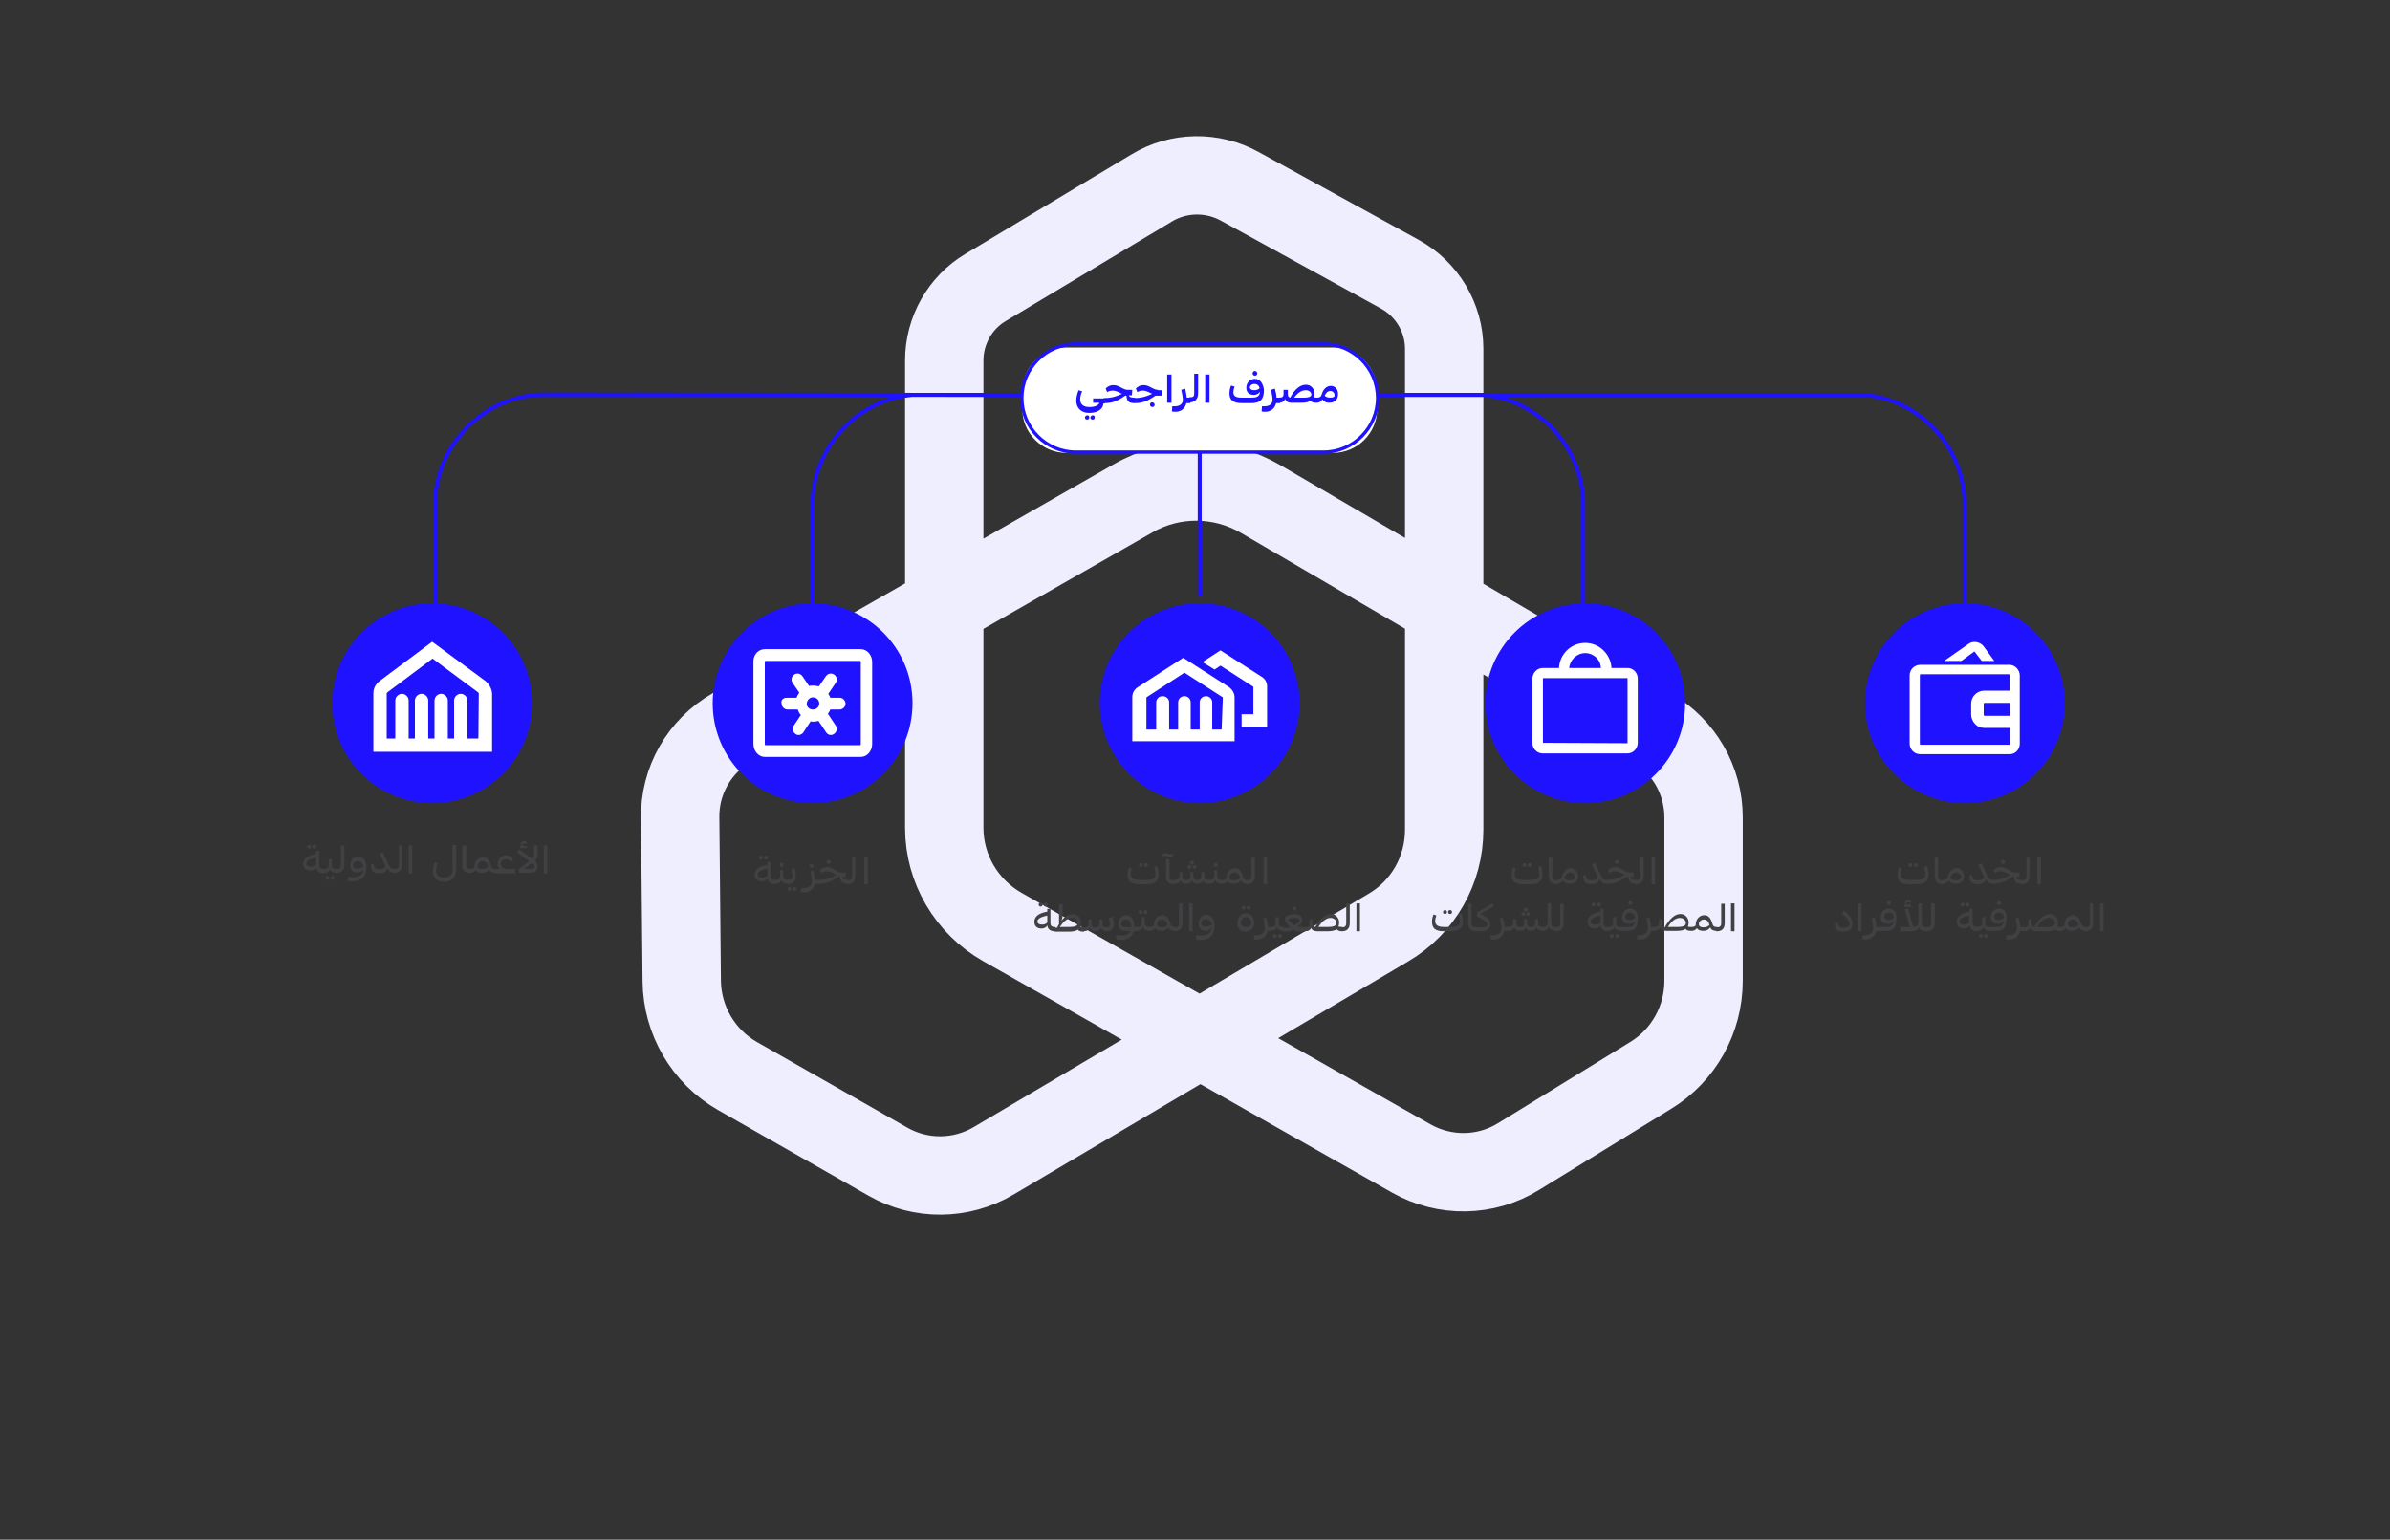 <?xml version="1.0" encoding="utf-8"?>
<!-- Generator: Adobe Illustrator 25.4.1, SVG Export Plug-In . SVG Version: 6.00 Build 0)  -->
<svg version="1.1" id="Layer_1" xmlns="http://www.w3.org/2000/svg" xmlns:xlink="http://www.w3.org/1999/xlink" x="0px" y="0px"
	 viewBox="0 0 610 393" style="enable-background:new 0 0 610 393;" xml:space="preserve">
<rect x="0" y="0" width="610" height="393" fill="#333333" stroke="none"/>
<style type="text/css">
	.st0{display:none;fill:none;stroke:#E9E7FF;stroke-width:4;}
	.st1{fill:none;stroke:#5572FF;stroke-width:19;stroke-miterlimit:10;}
	.st2{fill:none;stroke:#EFEEFF;stroke-width:20;stroke-miterlimit:10;}
	.st3{fill:none;stroke:#1F12FF;stroke-linecap:round;stroke-linejoin:round;}
	.st4{fill:#1F12FF;}
	.st5{fill:#FFFFFF;}
	.st6{fill:none;stroke:#1F12FF;stroke-width:0.844;stroke-miterlimit:10;}
	.st7{fill:#414042;}
	
	
	

	
	
</style>
<line id="bl1" class="st0" x1="-0.2" y1="182.2" x2="617.7" y2="182.2"/>
<path id="ln2" class="st1" d="M186.9,185.6l102.3-58.4c10.1-5.8,22.5-5.7,32.6,0.2l99.8,58.3c8.2,4.8,13.2,13.5,13.2,22.9v41.8
	c0,9.8-5.1,19-13.5,24.1l-33.7,20.7c-8.4,5.2-18.9,5.3-27.4,0.5l-104.4-59.1c-9.1-5.2-14.8-14.8-14.8-25.3V92
	c0-7.6,4-14.7,10.5-18.6L293.9,48c6.9-4.2,15.6-4.3,22.6-0.4L357.3,70c6.9,3.8,11.3,11.1,11.3,19v122.8c0,10.3-5.4,19.8-14.3,25
	l-100.7,59.5c-8.3,4.9-18.6,5-27,0.2l-38.3-21.8c-8.8-5-14.2-14.3-14.3-24.3l-0.4-41.5C173.4,199.3,178.5,190.4,186.9,185.6z"/>
<path id="ln1" class="st2" d="M186.9,185.6l102.3-58.4c10.1-5.8,22.5-5.7,32.6,0.2l99.8,58.3c8.2,4.8,13.2,13.5,13.2,22.9v41.8
	c0,9.8-5.1,19-13.5,24.1l-33.7,20.7c-8.4,5.2-18.9,5.3-27.4,0.5l-104.4-59.1c-9.1-5.2-14.8-14.8-14.8-25.3V92
	c0-7.6,4-14.7,10.5-18.6L293.9,48c6.9-4.2,15.6-4.3,22.6-0.4L357.3,70c6.9,3.8,11.3,11.1,11.3,19v122.8c0,10.3-5.4,19.8-14.3,25
	l-100.7,59.5c-8.3,4.9-18.6,5-27,0.2l-38.3-21.8c-8.8-5-14.2-14.3-14.3-24.3l-0.4-41.5C173.4,199.3,178.5,190.4,186.9,185.6z"/>
<path id="l1" class="st3" d="M351.6,100.8h124.5c13.8,1.4,24.6,12.7,25.3,26.7v26.4"/>
<path id="l5" class="st3" d="M260.9,100.8l-123-0.1c-14,0.7-25.3,11.6-26.7,25.3v27.8"/>
<path id="l2" class="st3" d="M351.6,100.8h27.1c13.8,1.4,24.6,12.7,25.4,26.7v26.4"/>
<path id="l4" class="st3" d="M260.9,100.8h-28.2c-13.8,1.4-24.6,12.7-25.3,26.7v27"/>
<line id="l3" class="st3" x1="306.2" y1="102.4" x2="306.2" y2="151.9"/>
<g id="c2">
	<path class="st4" d="M404.6,205c-14.1,0-25.5-11.4-25.5-25.5s11.4-25.5,25.5-25.5c14.1,0,25.5,11.4,25.5,25.5S418.7,205,404.6,205"
		/>
	<path class="st5" d="M393.8,189.6C393.8,189.6,393.8,189.7,393.8,189.6l21.6,0.1c0,0,0,0,0-0.1v-16.4v-0.1h-21.6v0.1V189.6z
		 M404.6,166.7c-2.1,0-3.9,1.7-4.1,3.8h8.1C408.5,168.3,406.7,166.7,404.6,166.7 M393.8,170.5h4.1c0.2-3.6,3.1-6.4,6.7-6.4
		s6.5,2.9,6.7,6.4h4.1c1.4,0,2.6,1.2,2.6,2.7v16.4c0,1.5-1.2,2.7-2.6,2.7h-21.7c-1.4,0-2.6-1.2-2.6-2.7v-16.4
		C391.2,171.7,392.3,170.5,393.8,170.5"/>
</g>
<g id="c1">
	<path class="st4" d="M501.5,205c14.1,0,25.5-11.4,25.5-25.5S515.6,154,501.5,154c-14.1,0-25.5,11.4-25.5,25.5
		C476,193.5,487.4,205,501.5,205"/>
	<path class="st5" d="M512.9,190.1h-22.8c0,0-0.1-0.1-0.1-0.3v-17.4c0-0.1,0.1-0.2,0.1-0.3h22.7c0,0,0.1,0.1,0.1,0.3v3.9h-1.6
		c0,0-3.2,0-4.9,0c-1.8,0-3.3,1.5-3.3,3.3c0,0.3,0,0.7,0,1c0,0.6,0,1.2,0,1.8c0,0.9,0.4,1.8,1.1,2.5c0.6,0.6,1.4,0.9,2.3,0.9h0.1
		c0.7,0,4,0,6.4,0v4.1C512.9,190,512.9,190.1,512.9,190.1 M506.3,180.6c0-0.3,0-0.7,0-1c0-0.1,0.1-0.2,0.2-0.2c1.6,0,4.8,0,4.8,0
		h1.7v3.3c-2,0-5.8,0-6.5,0c-0.1,0-0.2-0.1-0.2-0.3C506.3,181.8,506.3,181.2,506.3,180.6 M512.9,169.7h-22.8c-1.5,0-2.7,1.2-2.7,2.7
		v17.4c0,1.5,1.2,2.7,2.7,2.7h22.8c1.5,0,2.6-1.2,2.6-2.7v-17.4C515.5,171,514.3,169.7,512.9,169.7"/>
	<path class="st5" d="M503.9,166.3c0.1,0,0.2,0.1,0.2,0.2l1.7,2.2h3.2l-2.7-3.7c-0.9-1.2-2.7-1.5-3.8-0.7l-6.3,4.4h4.4L503.9,166.3z
		"/>
</g>
<g id="c3">
	<path class="st4" d="M306.2,205c14.1,0,25.5-11.4,25.5-25.5S320.3,154,306.2,154c-14.1,0-25.5,11.3-25.5,25.4S292.1,205,306.2,205"
		/>
	<path class="st5" d="M311.8,186.2h-2.4v-6.9c0-0.9-0.7-1.6-1.6-1.6c-0.9,0-1.6,0.7-1.6,1.6v6.9h-2.3v-6.9c0-0.9-0.7-1.6-1.6-1.6
		c-0.9,0-1.6,0.7-1.6,1.6v6.9h-2.3v-6.9c0-0.9-0.7-1.6-1.7-1.6c-0.9,0-1.6,0.7-1.6,1.6v6.9h-2.5V178l0,0l9.7-6.3l9.8,6.3l0,0
		L311.8,186.2z M313.7,175.4l-11.7-7.5l-11.6,7.5l0,0c-0.9,0.6-1.4,1.5-1.4,2.5v11.3h26.1V178C315.1,177,314.6,176.1,313.7,175.4"/>
	<path class="st5" d="M322.1,172.8l-10.6-6.8l-4.6,3l3.1,1.9l1.5-1l8.4,5.4v7h-3v3.2h6.5v-10.3C323.4,174.2,322.9,173.3,322.1,172.8
		"/>
</g>
<g id="c5">
	<path class="st4" d="M110.3,205c14.1,0,25.5-11.4,25.5-25.5S124.4,154,110.3,154s-25.5,11.4-25.5,25.5S96.2,205,110.3,205"/>
	<path class="st5" d="M122.1,188.5h-2.8v-9.7c0-0.9-0.8-1.7-1.7-1.7s-1.7,0.8-1.7,1.7v9.7h-1.6v-9.7c0-0.9-0.8-1.7-1.7-1.7
		s-1.7,0.8-1.7,1.7v9.7h-1.6v-9.7c0-0.9-0.8-1.7-1.7-1.7s-1.7,0.8-1.7,1.7v9.7h-1.6v-9.7c0-0.9-0.8-1.7-1.7-1.7s-1.7,0.8-1.7,1.7
		v9.7h-2.2V177c0-0.1,0.1-0.2,0.2-0.3l11.5-8.6l11.6,8.6c0.1,0.1,0.2,0.2,0.2,0.3L122.1,188.5z M124,173.9l-13.7-10.1l-13.5,10.1
		l0,0c-1,0.8-1.5,1.9-1.5,3.1v14.9h30.3V177C125.5,175.8,124.9,174.7,124,173.9"/>
</g>
<g id="c4">
	<path class="st4" d="M207.4,205c-14.1,0-25.5-11.4-25.5-25.5s11.4-25.5,25.5-25.5s25.5,11.4,25.5,25.5
		C232.9,193.5,221.5,205,207.4,205"/>
	<path class="st5" d="M195.2,189.9c0,0.1,0,0.2,0.1,0.3h24.3c0,0,0.1-0.2,0.1-0.3V169c0-0.1,0-0.2-0.1-0.3h-24.3
		c0,0.1-0.1,0.2-0.1,0.3V189.9z M195.2,165.7h24.5c1.6,0,2.9,1.5,2.9,3.3v20.9c0,1.8-1.3,3.3-2.9,3.3h-24.5c-1.6,0-2.9-1.5-2.9-3.3
		V169C192.2,167.2,193.5,165.7,195.2,165.7"/>
	<path class="st5" d="M209.1,179.6c0-0.9-0.7-1.6-1.6-1.6s-1.5,0.7-1.6,1.6c0,0.9,0.7,1.5,1.6,1.5
		C208.4,181.1,209.1,180.4,209.1,179.6 M200.7,178.1h2.6c0.2-0.5,0.4-0.9,0.7-1.3l-1.7-2.5c-0.5-0.7-0.3-1.6,0.4-2.1
		c0.7-0.5,1.6-0.3,2.1,0.4l1.7,2.5c0.3-0.1,0.7-0.1,1.1-0.1c0.5,0,1,0.1,1.4,0.2l1.8-2.6c0.5-0.7,1.4-0.9,2.1-0.4s0.9,1.4,0.4,2.1
		l-1.9,2.8c0.2,0.3,0.4,0.6,0.5,1h2.4c0.8,0,1.5,0.7,1.5,1.5s-0.7,1.5-1.5,1.5h-2.4c-0.1,0.4-0.4,0.8-0.6,1.1l2,3
		c0.5,0.7,0.3,1.6-0.4,2.1c-0.3,0.2-0.5,0.3-0.8,0.3c-0.5,0-0.9-0.2-1.2-0.6l-2-3c-0.4,0.1-0.8,0.2-1.2,0.2c-0.3,0-0.6,0-0.8-0.1
		L205,187c-0.3,0.4-0.8,0.6-1.2,0.6c-0.3,0-0.6-0.1-0.8-0.3c-0.7-0.5-0.9-1.4-0.4-2.1l1.8-2.7c-0.4-0.4-0.6-0.9-0.8-1.4H201
		c-0.8,0-1.5-0.7-1.5-1.5C199.2,178.8,199.9,178.1,200.7,178.1"/>
</g>
<g id="c0">
	<path class="st5" d="M340.2,88.7c6.3,0,11.3,5.1,11.3,11.3v4.3c0,6.3-5.1,11.3-11.3,11.3h-68c-6.3,0-11.3-5.1-11.3-11.3V100
		c0-6.3,5.1-11.3,11.3-11.3H340.2z"/>
	<path class="st6" d="M337.8,87.8c7.6,0,13.8,6.2,13.8,13.8c0,7.6-6.2,13.8-13.8,13.8h-63.2c-7.6,0-13.8-6.2-13.8-13.8
		c0-7.6,6.2-13.8,13.8-13.8H337.8z"/>
	<path class="st4" d="M339.5,101.5c-0.8,0-1.2-0.3-1.4-0.5c0.3-0.7,0.8-1.2,1.4-1.2c0.7,0,1.1,0.5,1.1,1
		C340.7,101.3,340.3,101.5,339.5,101.5 M339.7,98.5c-1.1,0-2,0.8-2.4,2.3c-0.2,0.6-0.7,0.7-1.1,0.7l-0.2,0l-0.1,1.3l0.2,0
		c0.6,0,1.2-0.3,1.4-0.9c0.3,0.5,0.8,0.9,1.8,0.9c1.4,0,2.2-0.9,2.2-2.1C341.6,99.5,340.8,98.5,339.7,98.5 M330.3,101.5
		c0.8-1.1,1.8-1.9,3-1.9c0.9,0,1.4,0.6,1.4,1.1c0,0.6-0.8,0.8-1.8,0.8H330.3z M336.2,101.5c-0.4,0-0.6,0-0.8-0.1
		c0.1-0.3,0.1-0.5,0.1-0.9c0-1.2-0.8-2.3-2.2-2.3c-1.5,0-2.9,1.2-4,3.3c-0.4-0.1-0.6-0.3-0.6-0.9v-1.1h-1.1v1.1
		c0,0.7-0.4,0.9-1.1,0.9l-0.2,0l-0.1,1.3l0.2,0c0.8,0,1.4-0.3,1.6-1c0.2,0.7,0.8,1,1.5,1h2.9c0.9,0,1.7-0.2,2.1-0.5
		c0.2,0.3,0.6,0.5,1.4,0.5l0.2,0l0.1-1.3L336.2,101.5z M325.8,101.5c0-0.7-0.2-1.5-0.4-2.3l-1,0.3c0.2,1,0.4,1.9,0.4,2.6
		c0,0.8-0.6,1.6-2,1.6c-0.2,0-0.5,0-0.7,0l-0.1,1.3c0.2,0.1,0.5,0.1,1,0.1c1.4,0,2.4-0.9,2.7-2.2h0.8l0.2,0l0.1-1.3l-0.2-0.1H325.8z
		 M320.1,99.6c-0.7,0-1.1-0.3-1.1-0.7c0-0.4,0.4-0.9,1.2-0.9c0.8,0,1.2,0.6,1.3,1.1C321.2,99.4,320.7,99.6,320.1,99.6 M320.3,96.7
		c-1.3,0-2.2,1-2.2,2.3c0,1,0.6,1.8,1.9,1.8c0.8,0,1.3-0.4,1.6-0.8c-0.1,1.3-1,1.5-2.2,1.5h-2.5c-1.5,0-2.1-0.4-2.1-1.4
		c0-0.4,0.1-0.9,0.3-1.4l-0.9-0.3c-0.3,0.7-0.4,1.4-0.4,2c0,1.6,0.8,2.5,3.1,2.5h2.5c2.1,0,3.2-0.8,3.2-3.4
		C322.4,98,321.7,96.7,320.3,96.7 M320.3,95.9c0.4,0,0.6-0.3,0.6-0.6s-0.3-0.6-0.6-0.6c-0.4,0-0.6,0.3-0.6,0.6
		S319.9,95.9,320.3,95.9 M308.7,95.6h-1.1v7.2h1.1V95.6z M304.8,95.6v4.9c0,0.8-0.4,0.9-1.1,0.9l-0.2,0l-0.1,1.3l0.2,0
		c1.3,0,2.2-0.7,2.2-2.4v-4.9H304.8z M302.9,101.5c-0.1-0.7-0.2-1.5-0.4-2.3l-1,0.3c0.2,1,0.4,1.9,0.4,2.6c0,0.8-0.6,1.6-2,1.6
		c-0.2,0-0.5,0-0.7,0l-0.1,1.3c0.2,0.1,0.5,0.1,1,0.1c1.4,0,2.4-0.9,2.7-2.2h0.8l0.2,0l0.1-1.3l-0.2-0.1H302.9z M299,95.6h-1.1v7.2
		h1.1V95.6z M294.1,102.7c-0.4,0-0.6,0.3-0.6,0.6c0,0.3,0.3,0.6,0.6,0.6c0.4,0,0.6-0.3,0.6-0.6C294.7,103,294.4,102.7,294.1,102.7
		 M295.6,99.5c-0.6,0-0.8-0.1-1.6-0.5c-0.6-0.3-1.2-0.7-2.1-0.7c-1,0-1.7,0.5-2,0.9l0.4,0.9c0.3-0.2,0.7-0.4,1.4-0.4
		c0.7,0,1.3,0.3,1.9,0.6c0.2,0.1,0.3,0.2,0.5,0.2c-2.1,1-3.4,1.1-4.5,1.1l-0.2,0l-0.1,1.3l0.2,0c1.8,0,3.1-0.3,5.4-1.9h1.7l0.1-1.4
		H295.6z M289.5,101.5c-0.8,0-1.2-0.1-1.4-0.6h0.8l0.1-1.4h-1.1c-0.6,0-0.8-0.1-1.6-0.5c-0.6-0.3-1.2-0.7-2.1-0.7
		c-1,0-1.7,0.5-2,0.9l0.4,0.9c0.3-0.2,0.7-0.4,1.4-0.4c0.7,0,1.3,0.3,1.9,0.6c0.2,0.1,0.3,0.2,0.5,0.2c-2.1,1-3.3,1.1-4.5,1.1
		l-0.2,0l-0.1,1.3l0.2,0c1.8,0,3.1-0.3,5.4-1.9h0.3c0.1,1.2,0.4,1.9,2,1.9l0.2,0l0.1-1.3L289.5,101.5z M278.9,106
		c-0.3,0-0.6,0.3-0.6,0.6c0,0.3,0.2,0.5,0.6,0.5c0.3,0,0.5-0.2,0.5-0.5C279.5,106.2,279.2,106,278.9,106 M277.5,106
		c-0.3,0-0.6,0.3-0.6,0.6c0,0.3,0.3,0.5,0.6,0.5c0.3,0,0.5-0.2,0.5-0.5C278.1,106.2,277.8,106,277.5,106 M279,101.5v1.3h1.6
		c-0.1,0.5-0.9,1.1-2.5,1.1c-1.5,0-2.4-0.6-2.4-2c0-0.6,0.2-1.4,0.5-2l-0.9-0.3c-0.3,0.7-0.6,1.7-0.6,2.7c0,1.8,1.2,3.1,3.3,3.1
		c2.4,0,3.6-1.2,3.6-2.4h0.2l0.2,0l0.1-1.3l-0.2,0H279z"/>
</g>
<g id="tx2">
	<path class="st7" d="M422.4,218.6h-0.9v7.1h0.9V218.6z M418.7,218.6v5.1c0,0.8-0.5,1-1.2,1l-0.2,0l0,1l0.2,0c1.2,0,2-0.6,2-2.1
		v-4.9H418.7z M417.5,224.6c-0.9,0-1.3-0.2-1.4-0.8h0.8l0.1-1.1H416c-0.6,0-0.8-0.1-1.6-0.6c-0.6-0.3-1.1-0.8-2.1-0.8
		c-0.9,0-1.6,0.5-1.9,0.8l0.4,0.7c0.3-0.2,0.7-0.4,1.4-0.4c0.7,0,1.3,0.3,1.9,0.6c0.2,0.1,0.4,0.2,0.6,0.3c-2.2,1.2-3.4,1.3-4.6,1.3
		l-0.2,0l0,1l0.2,0c1.7,0,3-0.3,5.2-1.9h0.3c0.1,1.2,0.4,1.9,1.9,1.9l0.2,0l0-1L417.5,224.6z M412.7,220.5c0.3,0,0.5-0.2,0.5-0.5
		c0-0.3-0.2-0.5-0.5-0.5c-0.3,0-0.5,0.2-0.5,0.5C412.1,220.3,412.3,220.5,412.7,220.5 M410,224.6c-0.8,0-1-0.3-1.4-1.1l-1.5-3.2
		l-0.8,0.4l1.5,3.1c-0.1,0.6-0.6,0.9-1.5,0.9c-0.9,0-1.5-0.2-1.5-1.3l-0.7,0c-0.1,1.2,0.2,2.3,2.1,2.3c1.1,0,1.8-0.4,2.1-1.3
		c0.4,0.7,0.8,1.2,1.8,1.2l0.2,0l0-1L410,224.6z M400.7,224.7c-0.8,0-1.3-0.3-1.4-0.6c0.2-0.9,0.8-1.4,1.5-1.4
		c0.7,0,1.2,0.5,1.2,1.2C401.9,224.4,401.5,224.7,400.7,224.7 M400.9,221.6c-1.1,0-1.9,0.8-2.3,2.3c-0.2,0.6-0.7,0.7-1.2,0.7l-0.2,0
		l0,1l0.2,0c0.7,0,1.2-0.3,1.5-0.9c0.2,0.5,0.8,0.9,1.8,0.9c1.3,0,2.1-0.8,2.1-2C402.7,222.6,401.9,221.6,400.9,221.6 M395.4,224
		c0,1.2,0.8,1.7,2,1.7h0l0.2,0l0-1l-0.2,0h-0.1c-0.7,0-1.1-0.2-1.1-1v-5h-0.9V224z M390.6,225.7c2.3,0,3.1-0.9,3.1-2.5
		c0-0.8-0.2-1.5-0.3-2.1l-0.8,0.2c0.2,0.7,0.3,1.4,0.3,2c0,0.9-0.7,1.3-2.3,1.3h-1.8c-1.5,0-2.2-0.5-2.2-1.5c0-0.5,0.1-0.9,0.3-1.4
		l-0.7-0.3c-0.3,0.6-0.4,1.3-0.4,1.9c0,1.6,0.8,2.4,3,2.4H390.6z M389.9,220.8c0,0.3,0.2,0.5,0.5,0.5c0.3,0,0.5-0.2,0.5-0.5
		c0-0.3-0.2-0.5-0.5-0.5C390.2,220.3,389.9,220.5,389.9,220.8 M388.6,220.8c0,0.3,0.2,0.5,0.5,0.5c0.3,0,0.5-0.2,0.5-0.5
		c0-0.3-0.2-0.5-0.5-0.5C388.9,220.3,388.6,220.5,388.6,220.8"/>
	<path class="st7" d="M442.7,230.6h-0.9v7.1h0.9V230.6z M439.3,230.6v5.1c0,0.8-0.5,1-1.1,1l-0.2,0l0,1l0.2,0c1.2,0,2-0.6,2-2.1
		v-4.9H439.3z M434.8,236.7c-0.8,0-1.2-0.3-1.2-0.8c0-0.7,0.6-1.2,1.3-1.2c0.7,0,1.2,0.5,1.4,1.4C436,236.4,435.6,236.7,434.8,236.7
		 M438.1,236.6c-0.6,0-0.9-0.2-1.1-1c-0.4-1.3-1-2-2-2c-1.3,0-2.2,1.1-2.2,2.4c0,0.1,0,0.2,0,0.2c-0.2,0.3-0.6,0.4-1.1,0.4l-0.2,0
		l0,1l0.2,0c0.6,0,1.1-0.2,1.4-0.7c0.3,0.5,0.9,0.7,1.6,0.7c0.9,0,1.5-0.4,1.8-0.9c0.2,0.6,0.8,0.9,1.5,0.9l0.2,0l0.1-1L438.1,236.6
		z M425.7,236.6c0.8-1.3,1.8-2.3,3.1-2.3c0.9,0,1.5,0.7,1.5,1.3c0,0.7-0.8,1-2,1H425.7z M431.7,236.6c-0.4,0-0.7,0-0.9-0.1
		c0.1-0.3,0.2-0.6,0.2-1c0-1.1-0.8-2.2-2.1-2.2c-1.5,0-2.8,1.3-4,3.4c-0.4-0.1-0.7-0.3-0.7-1v-1.1h-0.8v1c0,0.8-0.5,1-1.2,1l-0.2,0
		l0,1l0.2,0c0.8,0,1.4-0.3,1.5-0.9c0.2,0.6,0.8,0.9,1.5,0.9h2.9c1,0,1.7-0.2,2.1-0.5c0.2,0.3,0.6,0.5,1.4,0.5l0.2,0l0-1L431.7,236.6
		z M421.4,236.6c0-0.7-0.2-1.5-0.4-2.4l-0.8,0.2c0.2,1.1,0.4,1.9,0.4,2.6c0,0.8-0.6,1.7-2,1.7c-0.2,0-0.5,0-0.7,0l-0.1,1
		c0.1,0,0.5,0.1,0.9,0.1c1.5,0,2.4-1,2.7-2.2h0.9l0.2,0l0-1l-0.2,0H421.4z M415.9,234.8c-0.7,0-1.1-0.3-1.1-0.8
		c0-0.5,0.4-1.1,1.2-1.1c0.8,0,1.2,0.7,1.3,1.3C417.1,234.5,416.6,234.8,415.9,234.8 M416.1,231.9c-1.2,0-2.1,1-2.1,2.2
		c0,1,0.6,1.7,1.8,1.7c0.8,0,1.3-0.4,1.5-0.8c-0.1,1.4-0.9,1.6-1.9,1.6h-1.8l-0.2,0l0,1l0.2,0h1.8c1.8,0,2.6-0.7,2.6-3.2
		C418.1,233.1,417.4,231.9,416.1,231.9 M416.1,231c0.3,0,0.5-0.2,0.5-0.5s-0.2-0.5-0.5-0.5c-0.3,0-0.5,0.2-0.5,0.5
		S415.8,231,416.1,231 M412.8,238.4c-0.3,0-0.5,0.2-0.5,0.5c0,0.3,0.2,0.5,0.5,0.5c0.3,0,0.5-0.2,0.5-0.5
		C413.3,238.7,413,238.4,412.8,238.4 M411.4,238.4c-0.3,0-0.5,0.2-0.5,0.5c0,0.3,0.2,0.5,0.5,0.5c0.3,0,0.5-0.2,0.5-0.5
		C411.9,238.7,411.7,238.4,411.4,238.4 M413.7,236.6c-0.8,0-1.2-0.1-1.2-1.1v-1.4h-0.8v1.4c0,0.9-0.5,1.1-1.2,1.1l-0.2,0l0,1l0.2,0
		c0.8,0,1.4-0.4,1.6-1c0.2,0.7,0.8,1,1.6,1l0.2,0l0-1L413.7,236.6z M407.2,236c-0.7,0-1.2-0.2-1.2-0.8c0-0.6,0.6-1.1,2.5-1.5v1.7
		C408.4,235.7,407.9,236,407.2,236 M410.5,236.6c-0.7,0-1.2-0.1-1.2-1.1v-3.5h-0.8v0.7c-2.4,0.4-3.3,1.4-3.3,2.6
		c0,1.1,0.7,1.7,1.8,1.7c0.8,0,1.3-0.4,1.5-0.8c0.1,0.9,0.7,1.5,1.9,1.5l0.2,0l0-1L410.5,236.6z M408.1,231.4c0.3,0,0.5-0.2,0.5-0.5
		c0-0.3-0.2-0.5-0.5-0.5c-0.3,0-0.5,0.2-0.5,0.5C407.6,231.2,407.8,231.4,408.1,231.4 M406.7,231.4c0.3,0,0.5-0.2,0.5-0.5
		c0-0.3-0.2-0.5-0.5-0.5c-0.3,0-0.5,0.2-0.5,0.5C406.2,231.2,406.5,231.4,406.7,231.4 M398.2,230.6v5.1c0,0.8-0.4,1-1.1,1l-0.2,0
		l0,1l0.2,0c1.2,0,2-0.6,2-2.1v-4.9H398.2z M397.1,236.6c-0.7,0-1.2-0.1-1.2-1.1v-4.9H395v4.9c0,0.9-0.5,1.1-1.2,1.1l-0.2,0l0,1
		l0.2,0c0.8,0,1.3-0.4,1.5-1c0.2,0.6,0.8,1,1.7,1l0.2,0l0-1L397.1,236.6z M393.9,236.6c-0.9,0-1.3-0.2-1.3-0.9v-1.1h-0.8v1.1
		c0,0.7-0.4,0.9-1,0.9c-0.6,0-1-0.2-1-0.9v-1.1H389v1.1c0,0.7-0.4,0.9-1,0.9c-0.6,0-1-0.2-1-0.9v-1.1h-0.8v1.1
		c0,0.7-0.5,0.9-1.3,0.9l-0.2,0l0,1l0.2,0c0.9,0,1.4-0.3,1.6-0.9c0.2,0.6,0.8,0.9,1.5,0.9c0.7,0,1.2-0.3,1.4-0.9
		c0.2,0.6,0.7,0.9,1.4,0.9c0.7,0,1.2-0.3,1.4-0.9c0.2,0.6,0.8,0.9,1.8,0.9l0.2,0l0-1L393.9,236.6z M389.5,233.3
		c0,0.3,0.2,0.5,0.5,0.5c0.3,0,0.5-0.2,0.5-0.5c0-0.3-0.2-0.5-0.5-0.5C389.7,232.9,389.5,233.1,389.5,233.3 M388.8,233.8
		c0.3,0,0.5-0.2,0.5-0.5c0-0.3-0.2-0.5-0.5-0.5c-0.3,0-0.5,0.2-0.5,0.5C388.3,233.6,388.5,233.8,388.8,233.8 M389.4,232.7
		c0.3,0,0.5-0.2,0.5-0.5c0-0.3-0.2-0.5-0.5-0.5c-0.3,0-0.5,0.2-0.5,0.5C388.9,232.5,389.1,232.7,389.4,232.7 M384,236.6
		c0-0.7-0.2-1.5-0.4-2.4l-0.8,0.2c0.2,1.1,0.4,1.9,0.4,2.6c0,0.8-0.6,1.7-2,1.7c-0.2,0-0.5,0-0.7,0l-0.1,1c0.1,0,0.5,0.1,0.9,0.1
		c1.5,0,2.4-1,2.7-2.2h0.9l0.2,0l0-1l-0.2,0H384z M381.2,231.4l-0.3-0.8l-3.9,2.3v1c1.7,0.9,2.6,1.4,2.6,2.1c0,0.5-0.7,0.7-1.5,0.7
		h-1.3l-0.2,0l0,1l0.2,0h1.1c1.6,0,2.5-0.6,2.5-1.9c0-1.2-1.1-1.8-2.5-2.6L381.2,231.4z M374.8,236c0,1.2,0.8,1.7,2,1.7h0l0.2,0l0-1
		l-0.2,0h-0.1c-0.7,0-1.1-0.2-1.1-1v-5h-0.9V236z M370.3,237.7c2.3,0,3.1-0.9,3.1-2.5c0-0.8-0.2-1.5-0.3-2.1l-0.8,0.2
		c0.2,0.7,0.3,1.4,0.3,2c0,0.9-0.7,1.3-2.3,1.3h-1.8c-1.5,0-2.2-0.5-2.2-1.5c0-0.5,0.1-0.9,0.3-1.4l-0.7-0.3
		c-0.3,0.6-0.4,1.3-0.4,1.9c0,1.6,0.8,2.4,3,2.4H370.3z M369.6,232.8c0,0.3,0.2,0.5,0.5,0.5c0.3,0,0.5-0.2,0.5-0.5
		c0-0.3-0.2-0.5-0.5-0.5C369.8,232.3,369.6,232.5,369.6,232.8 M368.3,232.8c0,0.3,0.2,0.5,0.5,0.5c0.3,0,0.5-0.2,0.5-0.5
		c0-0.3-0.2-0.5-0.5-0.5C368.6,232.3,368.3,232.5,368.3,232.8"/>
</g>
<g id="tx1">
	<path class="st7" d="M520.9,218.6h-0.9v7.1h0.9V218.6z M517.2,218.6v5.1c0,0.8-0.5,1-1.2,1l-0.2,0l0,1l0.2,0c1.2,0,2-0.6,2-2.1
		v-4.9H517.2z M516,224.6c-0.9,0-1.3-0.2-1.4-0.8h0.8l0.1-1.1h-1.1c-0.6,0-0.8-0.1-1.6-0.6c-0.6-0.3-1.2-0.8-2.1-0.8
		c-0.9,0-1.6,0.5-1.9,0.8l0.4,0.7c0.3-0.2,0.7-0.4,1.4-0.4c0.7,0,1.3,0.3,1.9,0.6c0.2,0.1,0.4,0.2,0.6,0.3c-2.2,1.2-3.4,1.3-4.6,1.3
		l-0.2,0l0,1l0.2,0c1.7,0,3-0.3,5.2-1.9h0.3c0.1,1.2,0.4,1.9,1.9,1.9l0.2,0l0-1L516,224.6z M511.2,220.5c0.3,0,0.5-0.2,0.5-0.5
		c0-0.3-0.2-0.5-0.5-0.5c-0.3,0-0.5,0.2-0.5,0.5C510.6,220.3,510.9,220.5,511.2,220.5 M508.6,224.6c-0.8,0-1-0.3-1.4-1.1l-1.5-3.2
		l-0.8,0.4l1.5,3.1c-0.1,0.6-0.6,0.9-1.5,0.9c-0.9,0-1.5-0.2-1.5-1.3l-0.7,0c-0.1,1.2,0.2,2.3,2.1,2.3c1.1,0,1.8-0.4,2.1-1.3
		c0.4,0.7,0.8,1.2,1.8,1.2l0.2,0l0-1L508.6,224.6z M499.2,224.7c-0.8,0-1.3-0.3-1.4-0.6c0.2-0.9,0.8-1.4,1.5-1.4
		c0.7,0,1.2,0.5,1.2,1.2C500.4,224.4,500,224.7,499.2,224.7 M499.4,221.6c-1.1,0-1.9,0.8-2.3,2.3c-0.2,0.6-0.7,0.7-1.2,0.7l-0.2,0
		l0,1l0.2,0c0.7,0,1.2-0.3,1.5-0.9c0.2,0.5,0.8,0.9,1.8,0.9c1.3,0,2.1-0.8,2.1-2C501.2,222.6,500.5,221.6,499.4,221.6 M493.9,224
		c0,1.2,0.8,1.7,2,1.7h0l0.2,0l0-1l-0.2,0h-0.1c-0.7,0-1.1-0.2-1.1-1v-5h-0.9V224z M489.1,225.7c2.3,0,3.1-0.9,3.1-2.5
		c0-0.8-0.2-1.5-0.3-2.1l-0.8,0.2c0.2,0.7,0.3,1.4,0.3,2c0,0.9-0.7,1.3-2.3,1.3h-1.8c-1.5,0-2.2-0.5-2.2-1.5c0-0.5,0.1-0.9,0.3-1.4
		l-0.7-0.3c-0.3,0.6-0.4,1.3-0.4,1.9c0,1.6,0.8,2.4,3,2.4H489.1z M488.5,220.8c0,0.3,0.2,0.5,0.5,0.5c0.3,0,0.5-0.2,0.5-0.5
		c0-0.3-0.2-0.5-0.5-0.5C488.7,220.3,488.5,220.5,488.5,220.8 M487.1,220.8c0,0.3,0.2,0.5,0.5,0.5c0.3,0,0.5-0.2,0.5-0.5
		c0-0.3-0.2-0.5-0.5-0.5C487.4,220.3,487.1,220.5,487.1,220.8"/>
	<path class="st7" d="M536.9,230.6H536v7.1h0.9V230.6z M533.4,230.6v5.1c0,0.8-0.5,1-1.2,1l-0.2,0l0,1l0.2,0c1.2,0,2-0.6,2-2.1v-5
		H533.4z M529,236.7c-0.8,0-1.2-0.3-1.2-0.8c0-0.7,0.5-1.2,1.3-1.2c0.7,0,1.2,0.5,1.4,1.4C530.2,236.4,529.8,236.7,529,236.7
		 M532.3,236.6c-0.7,0-0.9-0.2-1.2-1c-0.4-1.3-1-2-2-2c-1.3,0-2.2,1.1-2.2,2.4c0,0.1,0,0.2,0,0.2c-0.2,0.3-0.6,0.4-1.1,0.4l-0.2,0
		l0,1l0.2,0c0.6,0,1.2-0.2,1.4-0.7c0.3,0.5,0.9,0.7,1.6,0.7c0.9,0,1.5-0.4,1.8-0.9c0.2,0.6,0.8,0.9,1.5,0.9l0.2,0l0-1L532.3,236.6z
		 M519.9,236.6c0.8-1.2,1.8-2.3,3.1-2.3c0.9,0,1.5,0.6,1.5,1.3c0,0.7-0.8,1-2,1H519.9z M525.9,236.6c-0.4,0-0.7-0.1-0.8-0.1
		c0.1-0.3,0.2-0.6,0.2-1c0-1.1-0.8-2.2-2.1-2.2c-1.5,0-2.8,1.3-4,3.3c-0.4-0.1-0.7-0.3-0.7-0.9v-1.1h-0.8v1.1c0,0.8-0.5,1-1.1,1
		l-0.2,0l0,1l0.2,0c0.8,0,1.4-0.3,1.5-0.9c0.2,0.6,0.8,0.9,1.5,0.9h2.9c1,0,1.7-0.2,2.1-0.5c0.2,0.3,0.6,0.5,1.4,0.5l0.2,0l0.1-1
		L525.9,236.6z M515.6,236.6c0-0.7-0.2-1.5-0.4-2.4l-0.8,0.2c0.2,1.1,0.4,1.9,0.4,2.6c0,0.8-0.6,1.7-2,1.7c-0.2,0-0.4,0-0.7,0
		l-0.1,1c0.1,0.1,0.5,0.1,0.9,0.1c1.5,0,2.4-1,2.7-2.2h0.9l0.2,0l0-1l-0.2,0H515.6z M510.1,234.8c-0.7,0-1.1-0.3-1.1-0.8
		c0-0.5,0.4-1.1,1.2-1.1c0.8,0,1.2,0.7,1.3,1.3C511.3,234.5,510.8,234.8,510.1,234.8 M510.2,231.9c-1.2,0-2.1,1-2.1,2.2
		c0,1,0.6,1.7,1.8,1.7c0.8,0,1.3-0.4,1.5-0.8c-0.1,1.4-0.9,1.6-1.9,1.6h-1.8l-0.2,0l0,1l0.2,0h1.8c1.8,0,2.6-0.7,2.6-3.2
		C512.3,233.1,511.6,231.9,510.2,231.9 M510.2,231c0.3,0,0.5-0.2,0.5-0.5c0-0.3-0.2-0.5-0.5-0.5c-0.3,0-0.5,0.2-0.5,0.5
		C509.7,230.8,509.9,231,510.2,231 M506.9,238.4c-0.3,0-0.5,0.2-0.5,0.5c0,0.3,0.2,0.5,0.5,0.5c0.3,0,0.5-0.2,0.5-0.5
		C507.4,238.7,507.2,238.4,506.9,238.4 M505.6,238.4c-0.3,0-0.5,0.2-0.5,0.5c0,0.3,0.2,0.5,0.5,0.5c0.3,0,0.5-0.2,0.5-0.5
		C506.1,238.7,505.9,238.4,505.6,238.4 M507.9,236.6c-0.8,0-1.2-0.1-1.2-1.1v-1.4h-0.8v1.4c0,0.9-0.5,1.1-1.2,1.1l-0.2,0l0,1l0.2,0
		c0.8,0,1.4-0.4,1.5-1c0.2,0.7,0.8,1,1.6,1l0.2,0l0-1L507.9,236.6z M501.3,236c-0.7,0-1.2-0.2-1.2-0.8c0-0.6,0.6-1.1,2.5-1.5v1.7
		C502.5,235.7,502.1,236,501.3,236 M504.7,236.6c-0.7,0-1.2-0.1-1.2-1.1v-3.5h-0.8v0.7c-2.4,0.4-3.3,1.4-3.3,2.6
		c0,1.1,0.7,1.7,1.8,1.7c0.8,0,1.3-0.4,1.5-0.8c0.1,0.9,0.7,1.5,1.9,1.5l0.2,0l0-1L504.7,236.6z M502.2,231.4c0.3,0,0.5-0.2,0.5-0.5
		c0-0.3-0.2-0.5-0.5-0.5c-0.3,0-0.5,0.2-0.5,0.5C501.7,231.2,501.9,231.4,502.2,231.4 M500.9,231.4c0.3,0,0.5-0.2,0.5-0.5
		c0-0.3-0.2-0.5-0.5-0.5c-0.3,0-0.5,0.2-0.5,0.5C500.4,231.2,500.6,231.4,500.9,231.4 M492.9,230.6v5.1c0,0.8-0.5,1-1.1,1l-0.2,0
		l0,1l0.2,0c1.2,0,2-0.6,2-2.1v-5H492.9z M491.7,236.6c-0.7,0-1.2-0.1-1.2-1.1v-4.9h-0.9v4.9c0,0.8-0.5,1.1-1.3,1.1l-1.3-4.8
		l-0.8,0.3l1.2,4.5h-2.4v1.1h2.9c0.9,0,1.6-0.3,1.9-1c0.2,0.7,0.8,1,1.7,1l0.2,0l0-1L491.7,236.6z M487,230.9
		c-0.3,0-0.5-0.1-0.5-0.3c0-0.2,0.2-0.3,0.5-0.3c0.2,0,0.4,0.1,0.5,0.2l0.3-0.4c-0.1-0.2-0.4-0.4-0.7-0.4c-0.6,0-0.9,0.4-0.9,0.9
		c0,0.2,0,0.3,0.1,0.4h-0.3v0.5h1.8v-0.6H487z M482,234.8c-0.7,0-1.1-0.3-1.1-0.8c0-0.5,0.4-1.1,1.2-1.1c0.8,0,1.2,0.7,1.3,1.3
		C483.1,234.5,482.7,234.8,482,234.8 M482.1,231.9c-1.2,0-2.1,1-2.1,2.2c0,1,0.6,1.7,1.8,1.7c0.8,0,1.3-0.4,1.5-0.8
		c-0.1,1.4-0.9,1.6-1.9,1.6h-1.8l-0.2,0l0,1l0.2,0h1.8c1.8,0,2.6-0.7,2.6-3.2C484.2,233.1,483.4,231.9,482.1,231.9 M482.1,231
		c0.3,0,0.5-0.2,0.5-0.5c0-0.3-0.2-0.5-0.5-0.5c-0.3,0-0.5,0.2-0.5,0.5C481.6,230.8,481.8,231,482.1,231 M478.9,236.6
		c0-0.7-0.2-1.5-0.4-2.4l-0.8,0.2c0.2,1.1,0.4,1.9,0.4,2.6c0,0.8-0.6,1.7-2,1.7c-0.2,0-0.5,0-0.7,0l-0.1,1c0.1,0.1,0.5,0.1,0.9,0.1
		c1.5,0,2.4-1,2.7-2.2h0.9l0.2,0l0-1l-0.2,0H478.9z M475.1,230.6h-0.9v7.1h0.9V230.6z M470.4,237.8c1.6,0,2.4-0.7,2.4-2
		c0-1.3-1.1-2.5-2.1-3.4l-0.6,0.8c1.3,1.1,2,2,2,2.7c0,0.6-0.5,0.9-1.5,0.9c-0.9,0-1.5-0.2-1.5-1.3l-0.7,0
		C468.2,236.7,468.4,237.8,470.4,237.8"/>
</g>
<g id="tx3">
	<path class="st7" d="M323.4,218.6h-0.9v7.1h0.9V218.6z M319.4,218.6v5.1c0,0.8-0.5,1-1.1,1l-0.2,0l0,1l0.2,0c1.2,0,2-0.6,2-2.1
		v-4.9H319.4z M315,224.7c-0.8,0-1.2-0.3-1.2-0.8c0-0.7,0.6-1.2,1.3-1.2c0.7,0,1.2,0.5,1.4,1.4C316.2,224.4,315.8,224.7,315,224.7
		 M318.3,224.6c-0.6,0-0.9-0.2-1.1-1c-0.4-1.3-1-2-2-2c-1.3,0-2.2,1.1-2.2,2.4c0,0.1,0,0.2,0,0.2c-0.2,0.3-0.6,0.4-1.1,0.4l-0.2,0
		l0,1l0.2,0c0.6,0,1.1-0.2,1.4-0.7c0.3,0.5,0.9,0.7,1.6,0.7c0.9,0,1.5-0.4,1.8-0.9c0.2,0.6,0.8,0.9,1.5,0.9l0.2,0l0-1L318.3,224.6z
		 M311.9,224.6c-0.8,0-1.2-0.1-1.2-1.1v-1.4h-0.8v1.4c0,0.9-0.5,1.1-1.2,1.1l-0.2,0l0,1l0.2,0c0.8,0,1.4-0.4,1.5-1
		c0.2,0.7,0.8,1,1.6,1l0.2,0l0-1L311.9,224.6z M310.3,221.3c0.3,0,0.5-0.2,0.5-0.5c0-0.3-0.2-0.5-0.5-0.5c-0.3,0-0.5,0.2-0.5,0.5
		C309.7,221,310,221.3,310.3,221.3 M308.7,224.6c-0.9,0-1.3-0.2-1.3-0.9v-1.1h-0.8v1.1c0,0.7-0.4,0.9-1,0.9c-0.6,0-1-0.2-1-0.9v-1.1
		h-0.8v1.1c0,0.7-0.4,0.9-1,0.9c-0.6,0-1-0.2-1-0.9v-1.1h-0.8v1.1c0,0.7-0.5,0.9-1.3,0.9l-0.2,0l0,1l0.2,0c0.9,0,1.4-0.3,1.6-0.9
		c0.2,0.6,0.8,0.9,1.5,0.9c0.7,0,1.2-0.3,1.4-0.9c0.2,0.6,0.7,0.9,1.4,0.9c0.7,0,1.2-0.3,1.4-0.9c0.2,0.6,0.8,0.9,1.7,0.9l0.2,0
		l0.1-1L308.7,224.6z M304.4,221.3c0,0.3,0.2,0.5,0.5,0.5c0.3,0,0.5-0.2,0.5-0.5c0-0.3-0.2-0.5-0.5-0.5
		C304.5,220.9,304.4,221.1,304.4,221.3 M303.6,221.8c0.3,0,0.5-0.2,0.5-0.5c0-0.3-0.2-0.5-0.5-0.5c-0.3,0-0.5,0.2-0.5,0.5
		C303.1,221.6,303.3,221.8,303.6,221.8 M304.2,220.7c0.3,0,0.5-0.2,0.5-0.5c0-0.3-0.2-0.5-0.5-0.5c-0.3,0-0.5,0.2-0.5,0.5
		C303.7,220.5,304,220.7,304.2,220.7 M297.6,224c0,1.2,0.9,1.7,2,1.7l0.2,0l0-1l-0.2,0c-0.7,0-1.1-0.1-1.1-1v-4.4h-0.9V224z
		 M299.4,217.9c-0.1,0-0.3,0.1-0.6,0.1c-0.5,0-0.8-0.2-1.3-0.2c-0.3,0-0.6,0.1-0.8,0.2v0.6c0.1-0.1,0.4-0.1,0.7-0.1
		c0.4,0,0.7,0.2,1.2,0.2c0.4,0,0.6-0.1,0.8-0.2V217.9z M292.6,225.7c2.3,0,3.1-0.9,3.1-2.5c0-0.8-0.2-1.5-0.3-2.1l-0.8,0.2
		c0.2,0.7,0.3,1.4,0.3,2c0,0.9-0.7,1.3-2.3,1.3h-1.8c-1.5,0-2.2-0.5-2.2-1.5c0-0.5,0.1-0.9,0.3-1.4l-0.7-0.3
		c-0.3,0.6-0.4,1.3-0.4,1.9c0,1.6,0.8,2.4,3,2.4H292.6z M292,220.8c0,0.3,0.2,0.5,0.5,0.5c0.3,0,0.5-0.2,0.5-0.5
		c0-0.3-0.2-0.5-0.5-0.5C292.2,220.3,292,220.5,292,220.8 M290.7,220.8c0,0.3,0.2,0.5,0.5,0.5c0.3,0,0.5-0.2,0.5-0.5
		c0-0.3-0.2-0.5-0.5-0.5C290.9,220.3,290.7,220.5,290.7,220.8"/>
	<path class="st7" d="M347.1,230.6h-0.9v7.1h0.9V230.6z M343.6,230.6v5.1c0,0.8-0.5,1-1.1,1l-0.2,0l0,1l0.2,0c1.2,0,2-0.6,2-2.1v-5
		H343.6z M336.5,236.6c0.8-1.2,1.8-2.3,3.1-2.3c0.9,0,1.5,0.6,1.5,1.3c0,0.7-0.8,1-2,1H336.5z M342.5,236.6c-0.4,0-0.7-0.1-0.9-0.1
		c0.1-0.3,0.2-0.6,0.2-1c0-1.1-0.8-2.2-2.1-2.2c-1.5,0-2.8,1.3-4,3.3c-0.4-0.1-0.7-0.3-0.7-0.9v-1.1h-0.8v1.1c0,0.8-0.5,1-1.1,1
		l-0.2,0l0,1l0.2,0c0.8,0,1.4-0.3,1.5-0.9c0.2,0.6,0.8,0.9,1.5,0.9h2.9c1,0,1.7-0.2,2.2-0.5c0.2,0.3,0.6,0.5,1.4,0.5l0.2,0l0-1
		L342.5,236.6z M328.8,234.7c0.3-0.2,1-0.4,1.6-0.4c0.8,0,1.3,0.3,1.3,0.6c0,0.4-0.5,0.8-1.4,1.3C330,235.9,329.3,235.2,328.8,234.7
		 M332.8,236.6c-0.8,0-1.3,0-1.7,0c0.8-0.6,1.3-1.1,1.3-1.8c0-0.9-0.7-1.5-2-1.5c-1.3,0-2.2,0.6-2.4,0.8v1.1c0.3,0.4,0.8,1,1.3,1.5
		c-0.4,0.1-1,0.1-1.8,0.1l-0.2,0l0,1l0.2,0c1.4,0,2-0.1,2.7-0.5c0.5,0.4,1.1,0.5,2.5,0.5h0.2l0.2,0l0-1l-0.2,0H332.8z M330.4,232.4
		c0.3,0,0.5-0.2,0.5-0.5c0-0.3-0.2-0.5-0.5-0.5c-0.3,0-0.5,0.2-0.5,0.5C329.9,232.2,330.1,232.4,330.4,232.4 M326.7,238.4
		c-0.3,0-0.5,0.2-0.5,0.5c0,0.3,0.2,0.5,0.5,0.5c0.3,0,0.5-0.2,0.5-0.5C327.2,238.7,327,238.4,326.7,238.4 M325.4,238.4
		c-0.3,0-0.5,0.2-0.5,0.5c0,0.3,0.2,0.5,0.5,0.5c0.3,0,0.5-0.2,0.5-0.5C325.9,238.7,325.7,238.4,325.4,238.4 M327.6,236.6
		c-0.8,0-1.2-0.2-1.2-1.1v-1.4h-0.8v1.4c0,0.9-0.5,1.1-1.2,1.1l-0.2,0l0,1l0.2,0c0.8,0,1.4-0.4,1.5-1c0.2,0.7,0.8,1,1.6,1l0.2,0l0-1
		L327.6,236.6z M323.6,236.6c0-0.7-0.2-1.5-0.4-2.4l-0.8,0.2c0.2,1.1,0.4,1.9,0.4,2.6c0,0.8-0.6,1.7-2,1.7c-0.2,0-0.5,0-0.7,0
		l-0.1,1c0.1,0.1,0.5,0.1,0.9,0.1c1.5,0,2.4-1,2.7-2.2h0.9l0.2,0l0-1l-0.2,0H323.6z M319.4,235.6c0,0.6-0.5,1-1.3,1
		c-0.9,0-1.4-0.4-1.4-1.1c0-0.6,0.5-1.4,1.4-1.4C319,234.1,319.4,235.1,319.4,235.6 M320.1,235.6c0-1.2-0.7-2.5-2.1-2.5
		c-1.4,0-2.2,1.2-2.2,2.6c0,1.3,0.7,2.1,2.1,2.1C319.6,237.7,320.1,236.5,320.1,235.6 M318.2,231.7c0,0.3,0.2,0.5,0.5,0.5
		c0.3,0,0.5-0.2,0.5-0.5c0-0.3-0.2-0.5-0.5-0.5C318.4,231.2,318.2,231.4,318.2,231.7 M316.9,231.7c0,0.3,0.2,0.5,0.5,0.5
		c0.3,0,0.5-0.2,0.5-0.5c0-0.3-0.2-0.5-0.5-0.5C317.1,231.2,316.9,231.4,316.9,231.7 M307.8,236.5c-0.7,0-1.2-0.3-1.2-0.8
		c0-0.5,0.4-1.1,1.3-1.1c0.8,0,1.2,0.8,1.4,1.3C309,236.2,308.6,236.5,307.8,236.5 M308,233.5c-1.3,0-2.1,1-2.1,2.3
		c0,1,0.6,1.8,1.8,1.8c0.9,0,1.3-0.4,1.6-0.8c0,0.9-0.8,2-2.7,2c-0.6,0-1-0.1-1.3-0.1l-0.1,1c0.2,0.1,0.8,0.2,1.3,0.2
		c2.6,0,3.5-1.7,3.5-3.6C310,234.8,309.3,233.5,308,233.5 M304.4,230.6h-0.9v7.1h0.9V230.6z M300.9,230.6v5.1c0,0.8-0.4,1-1.1,1
		l-0.2,0l0,1l0.2,0c1.2,0,2-0.6,2-2.1v-5H300.9z M296.5,236.7c-0.8,0-1.2-0.3-1.2-0.8c0-0.7,0.5-1.2,1.3-1.2c0.7,0,1.2,0.5,1.4,1.4
		C297.7,236.4,297.3,236.7,296.5,236.7 M299.8,236.6c-0.6,0-0.9-0.2-1.1-1c-0.4-1.3-1-2-2-2c-1.3,0-2.2,1.1-2.2,2.4
		c0,0.1,0,0.2,0,0.2c-0.2,0.3-0.6,0.4-1.1,0.4l-0.2,0l0,1l0.2,0c0.6,0,1.1-0.2,1.4-0.7c0.3,0.5,0.9,0.7,1.6,0.7
		c0.9,0,1.5-0.4,1.8-0.9c0.2,0.6,0.8,0.9,1.5,0.9l0.2,0l0-1L299.8,236.6z M293.4,236.6c-0.8,0-1.2-0.2-1.2-1.1v-1.4h-0.8v1.4
		c0,0.9-0.5,1.1-1.2,1.1l-0.2,0l0,1l0.2,0c0.8,0,1.4-0.4,1.5-1c0.2,0.7,0.8,1,1.6,1l0.2,0l0-1L293.4,236.6z M292.4,233.3
		c0.3,0,0.5-0.2,0.5-0.5c0-0.3-0.2-0.5-0.5-0.5c-0.3,0-0.5,0.2-0.5,0.5C291.9,233.1,292.1,233.3,292.4,233.3 M291.1,233.3
		c0.3,0,0.5-0.2,0.5-0.5c0-0.3-0.2-0.5-0.5-0.5c-0.3,0-0.5,0.2-0.5,0.5C290.6,233.1,290.8,233.3,291.1,233.3 M286.2,235.9
		c0-0.6,0.4-1.2,1.2-1.2c1,0,1.3,1.1,1.3,1.9h-1.4C286.7,236.6,286.2,236.4,286.2,235.9 M289.5,236.6v-0.2c0-1.6-0.7-2.8-2-2.8
		c-1.2,0-2.1,1-2.1,2.3c0,0.9,0.6,1.7,1.9,1.7h1.3c-0.3,0.6-1,1.2-2.4,1.2c-0.6,0-1.1-0.1-1.3-0.1l-0.1,1c0.2,0.1,0.8,0.2,1.4,0.2
		c1.9,0,2.8-1,3.2-2.2h0.7l0.2-0.1l0-0.9l-0.2-0.1H289.5z M283,234.3c0.1,0.5,0.3,1.2,0.3,1.6c0,0.5-0.3,0.8-0.9,0.8
		c-0.6,0-1-0.2-1-0.9v-1.1h-0.8v1.1c0,0.7-0.4,0.9-1,0.9c-0.6,0-1-0.2-1-0.9v-1.1h-0.8v1.1c0,0.8-0.4,0.9-1.3,0.9l-0.2,0l0,1l0.2,0
		c0.9,0,1.4-0.3,1.6-0.9c0.2,0.6,0.8,0.9,1.5,0.9c0.7,0,1.2-0.3,1.4-0.9c0.2,0.6,0.7,0.9,1.5,0.9c1.1,0,1.8-0.7,1.8-1.9
		c0-0.6-0.2-1.3-0.3-1.8L283,234.3z M270.5,236.6c0.8-1.2,1.9-2.3,3.1-2.3c0.9,0,1.5,0.6,1.5,1.3c0,0.7-0.8,1-2,1H270.5z
		 M276.5,236.6c-0.4,0-0.7-0.1-0.8-0.1c0.1-0.3,0.2-0.6,0.2-1c0-1.1-0.8-2.2-2.1-2.2c-1,0-2,0.6-2.9,1.7c0.1-0.3,0.3-0.8,0.3-1.2v-3
		h-0.9v5.1c-0.2,0.3-0.4,0.6-0.5,0.9h-0.4l-0.2,0l0,1l0.2,0h3.6c0.9,0,1.7-0.2,2.1-0.5c0.2,0.3,0.6,0.5,1.4,0.5l0.2,0l0.1-1
		L276.5,236.6z M266,236c-0.7,0-1.2-0.2-1.2-0.8c0-0.6,0.6-1.1,2.5-1.5v1.7C267.2,235.7,266.7,236,266,236 M269.3,236.6
		c-0.7,0-1.2-0.1-1.2-1.1v-3.5h-0.8v0.7c-2.4,0.4-3.3,1.4-3.3,2.6c0,1.1,0.7,1.7,1.8,1.7c0.8,0,1.3-0.4,1.5-0.8
		c0.1,0.9,0.7,1.5,1.9,1.5l0.2,0l0-1L269.3,236.6z M266.9,231.4c0.3,0,0.5-0.2,0.5-0.5c0-0.3-0.2-0.5-0.5-0.5
		c-0.3,0-0.5,0.2-0.5,0.5C266.4,231.2,266.6,231.4,266.9,231.4 M265.6,231.4c0.3,0,0.5-0.2,0.5-0.5c0-0.3-0.2-0.5-0.5-0.5
		c-0.3,0-0.5,0.2-0.5,0.5C265.1,231.2,265.3,231.4,265.6,231.4"/>
</g>
<g id="tx5">
	<path class="st7" d="M139.7,215.8h-0.9v7.1h0.9V215.8z M133.7,221.8l2-1.5c0.5,0.3,0.8,0.6,0.8,1c0,0.4-0.5,0.5-1.2,0.5H133.7z
		 M136.5,219.7c0.6-0.5,0.7-1,0.7-1.9v-2h-0.9v2.4c0,0.5-0.1,0.7-0.4,1c-0.9-0.6-2-1.4-3.4-2.4l-0.5,0.8c1.4,1,2.3,1.6,3.1,2.2
		l-2.6,2v1h2.6c1.3,0,2.1-0.5,2.1-1.6C137.3,220.7,137,220.2,136.5,219.7 M133.8,215.9c-0.3,0-0.5-0.1-0.5-0.3
		c0-0.2,0.2-0.3,0.5-0.3c0.2,0,0.4,0.1,0.4,0.2l0.3-0.4c-0.1-0.2-0.4-0.4-0.7-0.4c-0.6,0-0.9,0.4-0.9,0.9c0,0.2,0,0.3,0.1,0.4h-0.3
		v0.5h1.8v-0.6H133.8z M129.4,221.8c-0.8,0-1.6-0.4-1.6-1.3c0-0.7,0.5-1.2,1.3-1.2c0.6,0,1.1,0.4,1.4,0.7l0.5-0.7
		c-0.2-0.4-0.9-1-1.8-1c-1.4,0-2.2,1.1-2.2,2.2c0,0.6,0.2,1.1,0.6,1.3h-1.2l-0.2,0.1l0,0.9l0.2,0.1h5.1v-1.1H129.4z M123.1,221.8
		c-0.8,0-1.2-0.3-1.2-0.8c0-0.7,0.6-1.2,1.3-1.2c0.7,0,1.2,0.5,1.4,1.4C124.3,221.5,123.9,221.8,123.1,221.8 M126.4,221.8
		c-0.6,0-0.9-0.2-1.1-1c-0.4-1.3-1-2-2-2c-1.3,0-2.2,1.1-2.2,2.4c0,0.1,0,0.2,0,0.2c-0.2,0.3-0.6,0.4-1.1,0.4l-0.2,0l0,1l0.2,0
		c0.6,0,1.1-0.2,1.4-0.7c0.3,0.5,0.9,0.7,1.6,0.7c0.9,0,1.5-0.4,1.8-0.9c0.2,0.6,0.8,0.9,1.5,0.9l0.2,0l0-1L126.4,221.8z M118,221.1
		c0,1.2,0.8,1.7,2,1.7h0l0.2,0l0.1-1l-0.2,0h0c-0.7,0-1.1-0.2-1.1-1v-5H118V221.1z M115.5,222.1c0,1.3-0.9,1.9-2.1,1.9
		c-1.3,0-2.1-0.6-2.1-1.8c0-0.6,0.2-1.3,0.4-1.8l-0.7-0.3c-0.3,0.5-0.5,1.4-0.5,2.3c0,1.6,1,2.7,2.9,2.7c1.9,0,3-1.1,3-3.2v-6.2
		h-0.9V222.1z M105.2,215.8h-0.9v7.1h0.9V215.8z M101.8,215.8v5c0,0.8-0.5,1-1.2,1l-0.2,0l0,1l0.2,0c1.2,0,2-0.6,2-2.1v-4.9H101.8z
		 M100.6,221.8c-0.8,0-1-0.3-1.4-1.1l-1.5-3.2l-0.8,0.4l1.5,3.1c-0.1,0.6-0.7,0.9-1.5,0.9c-0.9,0-1.5-0.2-1.5-1.3l-0.7,0
		c-0.1,1.2,0.2,2.3,2.1,2.3c1.1,0,1.8-0.4,2.1-1.3c0.4,0.7,0.8,1.2,1.8,1.2l0.2,0l0-1L100.6,221.8z M91.3,221.7
		c-0.7,0-1.2-0.3-1.2-0.8c0-0.5,0.4-1.1,1.3-1.1c0.8,0,1.2,0.8,1.4,1.3C92.5,221.4,92.1,221.7,91.3,221.7 M91.5,218.6
		c-1.3,0-2.1,1-2.1,2.3c0,1,0.6,1.8,1.8,1.8c0.9,0,1.3-0.4,1.6-0.8c0,0.9-0.8,2-2.7,2c-0.6,0-1-0.1-1.3-0.1l-0.1,1
		c0.2,0.1,0.8,0.2,1.3,0.2c2.6,0,3.5-1.7,3.5-3.6C93.6,219.9,92.8,218.6,91.5,218.6 M87,215.8v5c0,0.8-0.4,1-1.1,1l-0.2,0l0,1l0.2,0
		c1.2,0,2-0.6,2-2.1v-4.9H87z M84.9,223.6c-0.3,0-0.5,0.2-0.5,0.5c0,0.3,0.2,0.5,0.5,0.5c0.3,0,0.5-0.2,0.5-0.5
		C85.4,223.8,85.2,223.6,84.9,223.6 M83.6,223.6c-0.3,0-0.5,0.2-0.5,0.5c0,0.3,0.2,0.5,0.5,0.5c0.3,0,0.5-0.2,0.5-0.5
		C84.1,223.8,83.9,223.6,83.6,223.6 M85.9,221.8c-0.8,0-1.2-0.1-1.2-1.1v-1.4h-0.8v1.4c0,0.9-0.5,1.1-1.2,1.1l-0.2,0l0,1l0.2,0
		c0.8,0,1.4-0.4,1.5-1c0.2,0.7,0.8,1,1.6,1l0.2,0l0-1L85.9,221.8z M79.4,221.2c-0.7,0-1.2-0.2-1.2-0.8c0-0.6,0.6-1.2,2.5-1.5v1.7
		C80.5,220.9,80.1,221.2,79.4,221.2 M82.7,221.8c-0.7,0-1.2-0.1-1.2-1.1v-3.5h-0.8v0.7c-2.4,0.5-3.3,1.4-3.3,2.6
		c0,1.1,0.7,1.7,1.8,1.7c0.8,0,1.3-0.4,1.5-0.8c0.1,0.9,0.7,1.5,1.9,1.5l0.2,0l0-1L82.7,221.8z M80.2,216.6c0.3,0,0.5-0.2,0.5-0.5
		c0-0.3-0.2-0.5-0.5-0.5c-0.3,0-0.5,0.2-0.5,0.5C79.7,216.4,79.9,216.6,80.2,216.6 M78.9,216.6c0.3,0,0.5-0.2,0.5-0.5
		c0-0.3-0.2-0.5-0.5-0.5c-0.3,0-0.5,0.2-0.5,0.5C78.4,216.4,78.7,216.6,78.9,216.6"/>
</g>
<g id="tx4">
	<path class="st7" d="M221.5,218.6h-0.9v7.1h0.9V218.6z M217.5,218.6v5.1c0,0.8-0.5,1-1.2,1l-0.2,0l0,1l0.2,0c1.2,0,2-0.6,2-2.1v-5
		H217.5z M216.4,224.6c-0.9,0-1.3-0.2-1.4-0.8h0.8l0.1-1.1h-1.1c-0.6,0-0.8-0.1-1.6-0.6c-0.6-0.3-1.2-0.8-2.1-0.8
		c-0.9,0-1.6,0.5-1.9,0.8l0.4,0.7c0.3-0.2,0.7-0.4,1.4-0.4c0.7,0,1.3,0.3,1.9,0.6c0.2,0.1,0.4,0.2,0.6,0.3c-2.2,1.2-3.4,1.3-4.6,1.3
		l-0.2,0l0,1l0.2,0c1.7,0,3-0.3,5.2-1.9h0.3c0.1,1.2,0.4,1.9,1.9,1.9l0.2,0l0-1L216.4,224.6z M211.5,220.5c0.3,0,0.5-0.2,0.5-0.5
		c0-0.3-0.2-0.5-0.5-0.5c-0.3,0-0.5,0.2-0.5,0.5C210.9,220.3,211.2,220.5,211.5,220.5 M208,224.6c0-0.7-0.2-1.5-0.4-2.4l-0.8,0.2
		c0.2,1.1,0.4,1.9,0.4,2.6c0,0.8-0.6,1.7-2,1.7c-0.2,0-0.4,0-0.7,0l-0.1,1c0.1,0.1,0.5,0.1,0.9,0.1c1.5,0,2.4-1,2.7-2.2h0.9l0.2,0
		l0.1-1l-0.2,0H208z M207.1,221.5c0.3,0,0.5-0.2,0.5-0.5c0-0.3-0.2-0.5-0.5-0.5c-0.3,0-0.5,0.2-0.5,0.5
		C206.6,221.2,206.8,221.5,207.1,221.5 M202.8,227.4c0.3,0,0.5-0.2,0.5-0.5c0-0.3-0.2-0.5-0.5-0.5c-0.3,0-0.5,0.2-0.5,0.5
		C202.3,227.2,202.5,227.4,202.8,227.4 M201.5,227.4c0.3,0,0.5-0.2,0.5-0.5c0-0.3-0.2-0.5-0.5-0.5c-0.3,0-0.5,0.2-0.5,0.5
		C201,227.2,201.2,227.4,201.5,227.4 M201.1,225.7c1.2,0,2-0.7,2-2.1c0-0.7-0.2-1.5-0.3-2l-0.8,0.2c0.1,0.6,0.3,1.4,0.3,1.9
		c0,0.6-0.4,0.9-1.2,0.9l-0.2,0l0,1L201.1,225.7z M201.1,224.6c-0.8,0-1.2-0.2-1.2-1.1v-1.4h-0.8v1.4c0,0.9-0.5,1.1-1.2,1.1l-0.2,0
		l0,1l0.2,0c0.8,0,1.4-0.4,1.5-1c0.2,0.7,0.8,1,1.6,1l0.2,0l0-1L201.1,224.6z M199.5,221.3c0.3,0,0.5-0.2,0.5-0.5
		c0-0.3-0.2-0.6-0.5-0.6c-0.3,0-0.5,0.2-0.5,0.6C199,221,199.2,221.3,199.5,221.3 M194.6,224c-0.7,0-1.2-0.2-1.2-0.8
		c0-0.6,0.6-1.1,2.5-1.5v1.7C195.8,223.7,195.3,224,194.6,224 M197.9,224.6c-0.7,0-1.2-0.1-1.2-1.1v-3.5h-0.8v0.7
		c-2.4,0.4-3.3,1.4-3.3,2.6c0,1.1,0.7,1.7,1.8,1.7c0.8,0,1.3-0.4,1.5-0.8c0.1,0.9,0.7,1.5,1.9,1.5l0.2,0l0-1L197.9,224.6z
		 M195.5,219.4c0.3,0,0.5-0.2,0.5-0.5c0-0.3-0.2-0.5-0.5-0.5c-0.3,0-0.5,0.2-0.5,0.5C195,219.2,195.2,219.4,195.5,219.4
		 M194.2,219.4c0.3,0,0.5-0.2,0.5-0.5c0-0.3-0.2-0.5-0.5-0.5c-0.3,0-0.5,0.2-0.5,0.5C193.7,219.2,193.9,219.4,194.2,219.4"/>
</g>
</svg>

